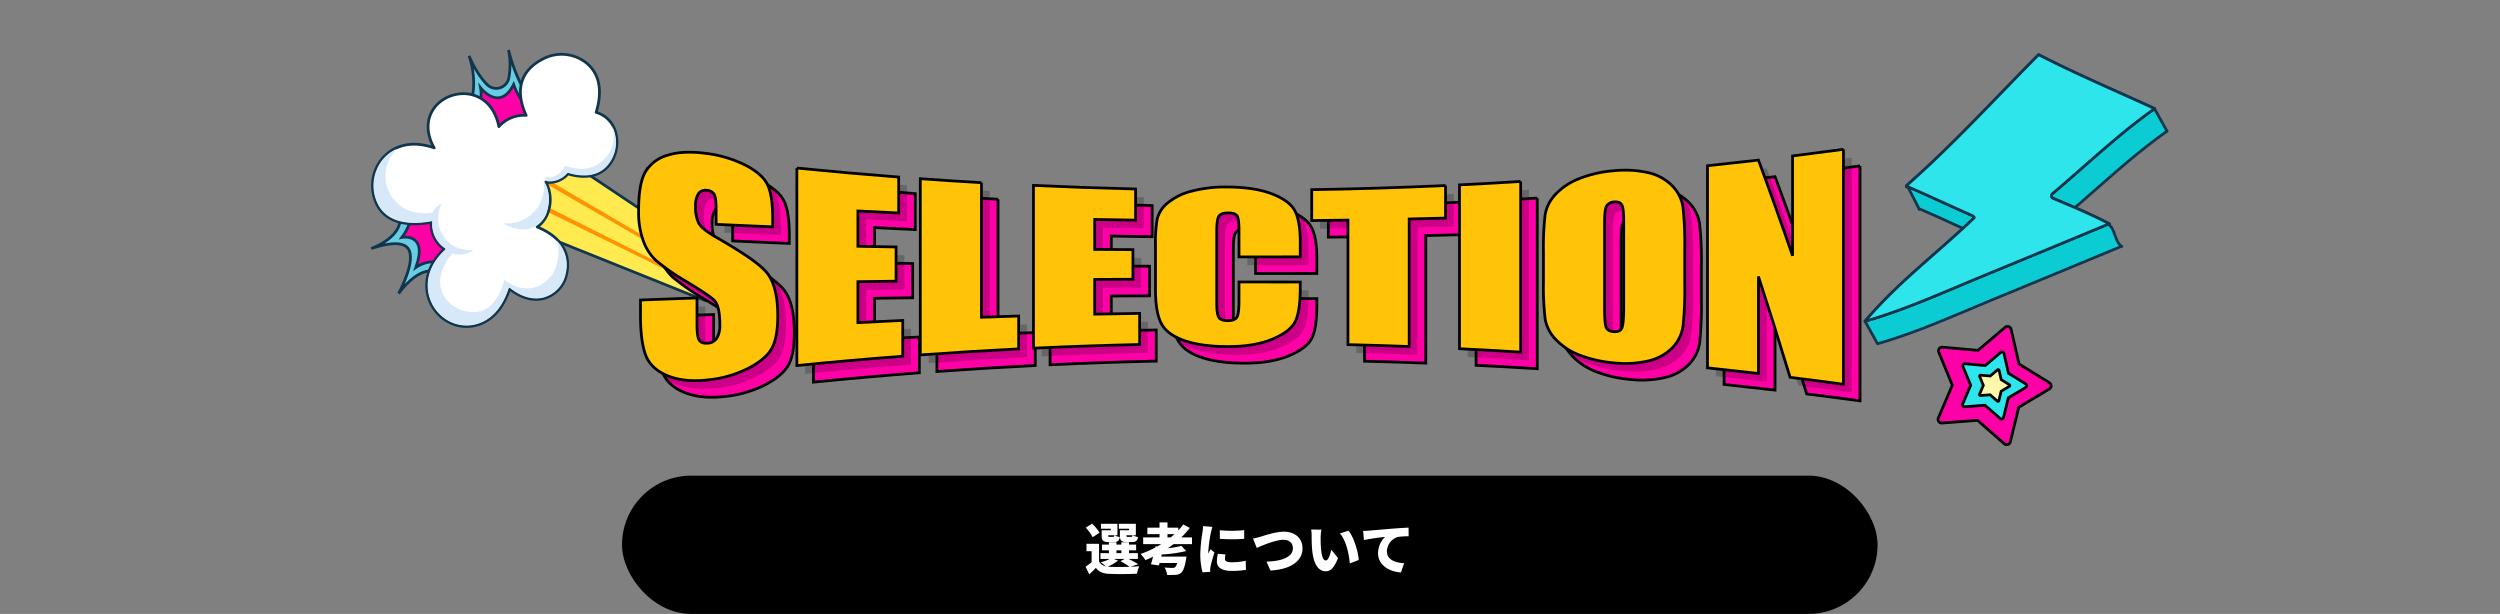 <svg xmlns="http://www.w3.org/2000/svg" xmlns:xlink="http://www.w3.org/1999/xlink" width="904" height="221.993" viewBox="0 0 904 221.993"><rect x="0" y="0" width="904" height="221.993" fill="#808080" stroke="none"/><defs><clipPath id="clip-path"><rect id="&#x9577;&#x65B9;&#x5F62;_21" data-name="&#x9577;&#x65B9;&#x5F62; 21" width="120.368" height="111.241" fill="none"></rect></clipPath></defs><g id="&#x30B0;&#x30EB;&#x30FC;&#x30D7;_3081" data-name="&#x30B0;&#x30EB;&#x30FC;&#x30D7; 3081" transform="translate(-14239 -6247)"><rect id="&#x9577;&#x65B9;&#x5F62;_1745" data-name="&#x9577;&#x65B9;&#x5F62; 1745" width="904" height="221" transform="translate(14239 6247)" fill="none"></rect><g id="&#x30B0;&#x30EB;&#x30FC;&#x30D7;_3080" data-name="&#x30B0;&#x30EB;&#x30FC;&#x30D7; 3080" transform="translate(722.348 -29.007)"><g id="&#x30B0;&#x30EB;&#x30FC;&#x30D7;_3079" data-name="&#x30B0;&#x30EB;&#x30FC;&#x30D7; 3079" transform="translate(13633.651 6313.203) rotate(-18)"><path id="&#x30D1;&#x30B9;_125" data-name="&#x30D1;&#x30B9; 125" d="M0,22.939,21.084,0l50.6,64.155L61.086,73.973Z" transform="translate(48.333 36.912)" fill="#ffeb50"></path><g id="&#x30B0;&#x30EB;&#x30FC;&#x30D7;_27" data-name="&#x30B0;&#x30EB;&#x30FC;&#x30D7; 27"><g id="&#x30B0;&#x30EB;&#x30FC;&#x30D7;_26" data-name="&#x30B0;&#x30EB;&#x30FC;&#x30D7; 26" clip-path="url(#clip-path)"><path id="&#x30D1;&#x30B9;_126" data-name="&#x30D1;&#x30B9; 126" d="M0,22.939,61.086,73.974l10.595-9.82L21.084,0Z" transform="translate(48.333 36.912)" fill="none" stroke="#10354c" stroke-linecap="round" stroke-linejoin="round" stroke-width="1"></path></g></g><path id="&#x30D1;&#x30B9;_127" data-name="&#x30D1;&#x30B9; 127" d="M58.033,56.168,1.154,0,0,1.256,57.31,56.838Z" transform="translate(54.83 51.526)" fill="#ff9200"></path><path id="&#x30D1;&#x30B9;_128" data-name="&#x30D1;&#x30B9; 128" d="M53.969,61,0,1.144,1.191,0l53.5,60.334Z" transform="translate(61.2 44.555)" fill="#ff9200"></path><g id="&#x30B0;&#x30EB;&#x30FC;&#x30D7;_29" data-name="&#x30B0;&#x30EB;&#x30FC;&#x30D7; 29"><g id="&#x30B0;&#x30EB;&#x30FC;&#x30D7;_28" data-name="&#x30B0;&#x30EB;&#x30FC;&#x30D7; 28" clip-path="url(#clip-path)"><path id="&#x30D1;&#x30B9;_129" data-name="&#x30D1;&#x30B9; 129" d="M0,19.71S7.31,12.761,7.081,0c0,0,.4,7,3.058,12.086a4.629,4.629,0,0,0,8.088.153A26.476,26.476,0,0,0,21.33,2.4s-1.5,15.284,3.824,22.073l-11.738,9.1Z" transform="translate(48.204 0)" fill="#ff00a7"></path><path id="&#x30D1;&#x30B9;_130" data-name="&#x30D1;&#x30B9; 130" d="M25.155,24.4l-1.989,1.54c-3.975-3.143-3.944-11.113-3.944-11.113C11.354,22.749,7.6,12.611,7.47,12.244a12.854,12.854,0,0,1-5.8,9.109L0,19.632S7.278,12.709,7.086,0c.055.789.56,7.244,3.049,12.007a4.633,4.633,0,0,0,8.093.151,26.548,26.548,0,0,0,3.1-9.783c-.083.9-1.324,15.443,3.827,22.022" transform="translate(48.205 0.08)" fill="#68cde2"></path><path id="&#x30D1;&#x30B9;_131" data-name="&#x30D1;&#x30B9; 131" d="M25.155,24.4l-1.989,1.54c-3.975-3.143-3.944-11.113-3.944-11.113C11.354,22.749,7.6,12.611,7.47,12.244a12.854,12.854,0,0,1-5.8,9.109L0,19.632S7.278,12.709,7.086,0c.055.789.56,7.244,3.049,12.007a4.633,4.633,0,0,0,8.093.151,26.548,26.548,0,0,0,3.1-9.783C21.244,3.276,20,17.818,25.155,24.4Z" transform="translate(48.205 0.08)" fill="none" stroke="#10354c" stroke-miterlimit="10" stroke-width="1"></path><path id="&#x30D1;&#x30B9;_132" data-name="&#x30D1;&#x30B9; 132" d="M13.545,0C15.752,11.382,0,11.545,0,11.545c9.491-.013,12.74,2.174,12.971,5.01.425,5.194-8.483,13.566-8.483,13.566,12.642-9,17.372-1.89,17.372-1.89L35.1,16.634,32.291,1.282Z" transform="translate(0 43.854)" fill="#ff00a7"></path><path id="&#x30D1;&#x30B9;_133" data-name="&#x30D1;&#x30B9; 133" d="M23.992,26.268l-.023.011-2.643,1.448c-1.4-1.444-6.44-5.087-16.934,2.382.373-.361,8.883-8.475,8.472-13.554C12.635,13.729,9.4,11.544,0,11.542,1.386,11.5,15.535,10.83,13.435,0L16.6.215c.983,1.944,1.894,6.194-4.818,10.953,0,0,9.694,1.176,1.495,11.874,0,0,6.893-2.3,10.71,3.223Z" transform="translate(0.112 43.854)" fill="#68cde2"></path><path id="&#x30D1;&#x30B9;_134" data-name="&#x30D1;&#x30B9; 134" d="M23.992,26.268l-.023.011-2.643,1.448c-1.4-1.444-6.44-5.087-16.934,2.382.373-.361,8.883-8.475,8.472-13.554C12.635,13.729,9.4,11.544,0,11.542,1.386,11.5,15.535,10.83,13.435,0L16.6.215c.983,1.944,1.894,6.194-4.818,10.953,0,0,9.694,1.176,1.495,11.874,0,0,6.893-2.3,10.71,3.223Z" transform="translate(0.112 43.854)" fill="none" stroke="#10354c" stroke-miterlimit="10" stroke-width="1"></path><path id="&#x30D1;&#x30B9;_135" data-name="&#x30D1;&#x30B9; 135" d="M85.079,43.6c-6.337,4.816-13.393.616-15.773-1.1a9.033,9.033,0,0,1-6.234,1.164,7.986,7.986,0,0,1-1.929-.614c-.145-.067-.286-.139-.428-.212a13.121,13.121,0,0,1-1.947,9.761,11.087,11.087,0,0,1-4.017,3.89,10.836,10.836,0,0,1-1.981.829c9,7.693,7.515,14.873,4.961,19.318a11.556,11.556,0,0,1-11.125,5.984c-5-.542-8.382-4.252-10.263-7.069-5,6.744-10.222,8.807-14.739,8.79C12.019,84.317,5.42,74.8,8.072,65.6c1.7-5.88,6.314-9.206,10.3-11.044a10.842,10.842,0,0,1-1.534-10.673C11.429,43.162,1.417,40.623.146,31.54-1.08,22.7,5.559,14.495,14.479,14.321c3.4-.067,7.365,1.016,11.695,4.294a17.381,17.381,0,0,1-.367-4.387c.811-15.171,22.8-15.65,24.975-.612a18.424,18.424,0,0,1,.019,4.919,12.185,12.185,0,0,1,10.649-.823C60.745,11.94,61.419,2.15,73.507.195A14.408,14.408,0,0,1,88.144,6.616c2.457,4,3.278,9.892-2.284,17.873a11.42,11.42,0,0,1,2.448,2.351,10.348,10.348,0,0,1,1.974,7.288,13.326,13.326,0,0,1-5.2,9.476" transform="translate(6.833 9.224)" fill="#fff"></path><path id="&#x30D1;&#x30B9;_136" data-name="&#x30D1;&#x30B9; 136" d="M85.079,43.6c-6.337,4.816-13.393.616-15.773-1.1a9.033,9.033,0,0,1-6.234,1.164,7.986,7.986,0,0,1-1.929-.614c-.145-.067-.286-.139-.428-.212a13.121,13.121,0,0,1-1.947,9.761,11.087,11.087,0,0,1-4.017,3.89,10.836,10.836,0,0,1-1.981.829c9,7.693,7.515,14.873,4.961,19.318a11.556,11.556,0,0,1-11.125,5.984c-5-.542-8.382-4.252-10.263-7.069-5,6.744-10.222,8.807-14.739,8.79C12.019,84.317,5.42,74.8,8.072,65.6c1.7-5.88,6.314-9.206,10.3-11.044a10.842,10.842,0,0,1-1.534-10.673C11.429,43.162,1.417,40.623.146,31.54-1.08,22.7,5.559,14.495,14.479,14.321c3.4-.067,7.365,1.016,11.695,4.294a17.381,17.381,0,0,1-.367-4.387c.811-15.171,22.8-15.65,24.975-.612a18.424,18.424,0,0,1,.019,4.919,12.185,12.185,0,0,1,10.649-.823C60.745,11.94,61.419,2.15,73.507.195A14.408,14.408,0,0,1,88.144,6.616c2.457,4,3.278,9.892-2.284,17.873a11.42,11.42,0,0,1,2.448,2.351,10.348,10.348,0,0,1,1.974,7.288A13.326,13.326,0,0,1,85.079,43.6Z" transform="translate(6.833 9.224)" fill="none" stroke="#10354c" stroke-linecap="round" stroke-linejoin="round" stroke-width="1"></path><path id="&#x30D1;&#x30B9;_137" data-name="&#x30D1;&#x30B9; 137" d="M52.475,60.46c.086-.072,5.391-4.761,5.059-11.184a12.538,12.538,0,0,1-.469,12.414h0A11.2,11.2,0,0,1,46.287,67.5c-4.8-.521-8.092-4.047-10.006-6.913l-.28-.42-.3.406c-4.257,5.738-9.1,8.647-14.4,8.647h-.052a13.542,13.542,0,0,1-10.857-5.5,14.665,14.665,0,0,1-2.334-12.8c1.7-5.874,6.433-9.126,10.1-10.82l.408-.188-.278-.354a10.507,10.507,0,0,1-1.484-10.318l.175-.426-.457-.06C10.932,28.009,1.365,25.459.141,16.714A14.983,14.983,0,0,1,3.588,4.936,14.093,14.093,0,0,1,12.686,0,25.637,25.637,0,0,0,9.764,2.234,13.256,13.256,0,0,0,5.341,13.383,13.134,13.134,0,0,0,11.527,23.53a17.151,17.151,0,0,0,6.4,2.357l.208.033.129-.168a6.541,6.541,0,0,1,4.023-1.981c-.225.238-.492.531-.782.869a11.54,11.54,0,0,0-2.492,10.03A11.037,11.037,0,0,0,25.174,42.4a12.807,12.807,0,0,0,2.757.907A7.525,7.525,0,0,1,20.6,42.266l-.18-.126-.193.1c-.1.055-10,5.53-7.376,14.385A11.646,11.646,0,0,0,16.7,62.3c1.911,1.573,4.944,3.325,8.546,2.748,3.528-.566,6.883-3.249,9.974-7.978.877,1.3,3.591,4.8,7.846,5.736,3.038.671,6.206-.118,9.412-2.348" transform="translate(7.189 24.001)" fill="#d7e9f8"></path><path id="&#x30D1;&#x30B9;_138" data-name="&#x30D1;&#x30B9; 138" d="M15.817,12.049a9.3,9.3,0,0,1-7.355,2.9C4.725,14.6,1.586,11.764,0,10.042c.107.049.214.1.321.143a13.318,13.318,0,0,0,6.552,1.063A13.464,13.464,0,0,0,12.21,9.579,13.136,13.136,0,0,0,18.862,0c1.985,5.8-2.991,11.983-3.045,12.049" transform="translate(48.093 51.334)" fill="#d7e9f8"></path><path id="&#x30D1;&#x30B9;_139" data-name="&#x30D1;&#x30B9; 139" d="M8.535,8.533a17.44,17.44,0,0,0,4.22,2.546,11.614,11.614,0,0,0,4.538.928,11.824,11.824,0,0,0,6.124-1.733,11.465,11.465,0,0,0,5.6-8.914A10.143,10.143,0,0,0,29.048,0a11.33,11.33,0,0,1,.182,3.275A12.932,12.932,0,0,1,24.166,12.5h0c-6.065,4.61-12.756.765-15.35-1.1l-.19-.136-.2.119A8.666,8.666,0,0,1,2.437,12.5,7.75,7.75,0,0,1,.722,11.97L0,10.148A6.842,6.842,0,0,0,8.535,8.533" transform="translate(67.531 40.049)" fill="#d7e9f8"></path></g></g></g><g id="&#x30B0;&#x30EB;&#x30FC;&#x30D7;_3075" data-name="&#x30B0;&#x30EB;&#x30FC;&#x30D7; 3075" transform="translate(13285.577 6171)"><rect id="&#x9577;&#x65B9;&#x5F62;_1503" data-name="&#x9577;&#x65B9;&#x5F62; 1503" width="454" height="50" rx="25" transform="translate(456 277)"></rect><path id="&#x30D1;&#x30B9;_4560" data-name="&#x30D1;&#x30B9; 4560" d="M-44.1-11.86c-.44,0-.52-.06-.52-.52v-.06h2.22c-.08.48-.18.58-.52.58Zm.44-2.38h-3.32v1.88c0,1.84.54,2.38,2.5,2.38h1.86c1.34,0,1.96-.4,2.2-1.8a6.518,6.518,0,0,1-1.88-.66h1.1v-4.14h-6.14v1.78h3.68Zm-7.02,2.38c-.44,0-.52-.06-.52-.52v-.06h2.22c-.08.48-.18.58-.52.58Zm.4-2.38h-3.28v1.88c0,1.84.54,2.38,2.5,2.38h1.86c1.34,0,1.96-.4,2.2-1.8a6.518,6.518,0,0,1-1.88-.66h1.02v-4.14h-5.96v1.78h3.54Zm-4.06.88a15.591,15.591,0,0,0-2.68-3.28l-2.3,1.44a15.545,15.545,0,0,1,2.5,3.46Zm5.08,9.48h3.98l-1.48.82a21.97,21.97,0,0,1,3.28,2.02c-2.6.08-5.42.08-7.16,0-.26-.02-.52-.04-.76-.06a13.635,13.635,0,0,0,3.76-2.22ZM-48.22-7h1.78v1.02h-1.78Zm7.86,5a35.523,35.523,0,0,0-3.5-1.88h3.38v-2.1h-3.2V-7h2.58V-9.06h-2.58v-.86h-2.76v.86h-1.78v-.86h-2.72v.86h-2.5V-7h2.5v1.02H-54v2.1h3.32a14.414,14.414,0,0,1-3.22,1.2,18.174,18.174,0,0,1,1.82,1.46A3.44,3.44,0,0,1-54.5-2.94V-9.36h-4.56v2.68h1.86V-2.7c-.72.6-1.5,1.16-2.18,1.62l1.34,2.78C-57.1.82-56.36.1-55.66-.66c1.18,1.54,2.7,2.08,5.02,2.18,2.64.12,7.12.08,9.82-.06a13.343,13.343,0,0,1,.86-2.7c-.9.08-1.98.14-3.12.18Zm10.6-10.84h2.52c-.44.4-.9.8-1.38,1.18h-1.14Zm8.86,3.6v-2.42h-3.88A31.068,31.068,0,0,0-21.7-15.1l-2.36-1.26a22.39,22.39,0,0,1-1.8,2.16v-.98h-3.9V-17.1h-2.88v1.92h-4.4v2.34h4.4v1.18h-5.92v2.42h6.54c-.48.3-.96.6-1.46.88l-.64-.08-.1.46a36.121,36.121,0,0,1-5.26,2.3,18.228,18.228,0,0,1,1.76,2.22c.92-.36,1.84-.78,2.74-1.22-.26,1.02-.52,1.98-.78,2.74l2.9.4c.08-.26.16-.56.24-.86h6.34a2.948,2.948,0,0,1-.78,1.56,1.514,1.514,0,0,1-.88.2c-.54,0-1.8-.04-2.88-.14a5.935,5.935,0,0,1,.9,2.68,27.611,27.611,0,0,0,3-.04,3.028,3.028,0,0,0,2.16-.8c.7-.64,1.22-2.02,1.68-4.62a9.592,9.592,0,0,0,.16-1.16h-9.1l.18-.78A47.566,47.566,0,0,0-23-6.74l-1.74-1.88a34,34,0,0,1-4.92.88c.72-.48,1.4-.98,2.08-1.5Zm10.06-5.02.02,3.1a56.2,56.2,0,0,0,8.8,0v-3.12A46.292,46.292,0,0,1-10.84-14.26ZM-8.78-5.5l-2.76-.24A11.87,11.87,0,0,0-11.9-3C-11.9-.86-10.16.44-6.66.44A28.936,28.936,0,0,0-1.4.06l-.06-3.28a22.992,22.992,0,0,1-5.04.54c-1.64,0-2.48-.34-2.48-1.22A6.983,6.983,0,0,1-8.78-5.5Zm-4.72-9.98-3.38-.28a22.446,22.446,0,0,1-.24,2.26,57.727,57.727,0,0,0-.78,7.88A25.514,25.514,0,0,0-17.1.96l2.8-.18c-.02-.32-.02-.68-.02-.9a6.929,6.929,0,0,1,.12-.96,53.033,53.033,0,0,1,1.44-5.14l-1.46-1.16c-.26.58-.5.98-.78,1.54a3.7,3.7,0,0,1-.02-.46,52.567,52.567,0,0,1,.96-7.14C-13.98-13.8-13.68-15.02-13.5-15.48ZM1.16-11.26l1.36,3.4c2.38-1.06,6.9-2.94,9.66-2.94,2.24,0,3.4,1.3,3.4,3.06,0,3.16-4.02,4.7-9.54,4.82L7.46.3C15-.06,19.06-3.3,19.06-7.68c0-3.9-2.96-6.06-6.74-6.06-2.94,0-7.1,1.42-8.54,1.86C3.06-11.68,1.9-11.38,1.16-11.26ZM25.9-14.48l-3.72-.04a11.942,11.942,0,0,1,.18,2.16c0,1.26.02,3.56.22,5.46C23.14-1.44,25.1.58,27.48.58,29.22.58,30.5-.66,31.9-4.2l-2.44-3c-.3,1.36-1,3.86-1.92,3.86-1.16,0-1.56-1.84-1.8-4.46-.12-1.34-.12-2.64-.12-3.96A18.723,18.723,0,0,1,25.9-14.48Zm9.78.38-3.1,1c2.34,2.56,3.32,7.82,3.6,10.84L39.4-3.5C39.22-6.38,37.64-11.8,35.68-14.1Zm5.3.08.3,3.3a76.831,76.831,0,0,1,7.64-1.12A8.163,8.163,0,0,0,46.38-6c0,4.26,3.82,6.68,8.28,7.02L55.8-2.34c-3.46-.2-6.22-1.36-6.22-4.3a5.552,5.552,0,0,1,4.02-5.2,25.224,25.224,0,0,1,3.84-.24l-.02-3.12c-1.46.06-3.82.2-5.82.36-3.66.32-6.68.56-8.56.72C42.66-14.08,41.78-14.04,40.98-14.02Z" transform="translate(683 311)" fill="#fff"></path></g><g id="&#x30B0;&#x30EB;&#x30FC;&#x30D7;_3078" data-name="&#x30B0;&#x30EB;&#x30FC;&#x30D7; 3078" transform="translate(13616.698 6009.035)"><path id="&#x30D1;&#x30B9;_101" data-name="&#x30D1;&#x30B9; 101" d="M13.836.216l10.8,7.048,12.6-2.748a1.316,1.316,0,0,1,1.551,1.629L35.412,18.589l6.506,11.13a1.316,1.316,0,0,1-1.07,1.978l-12.876.644L19.4,41.968a1.316,1.316,0,0,1-2.212-.407L12.593,29.515.787,24.334a1.316,1.316,0,0,1-.3-2.229l10.038-8.089L11.808,1.187A1.316,1.316,0,0,1,13.836.216" transform="matrix(-0.438, 0.899, -0.899, -0.438, 647.245, 395.271)" fill="#ff00a7" stroke="#000" stroke-width="1"></path><path id="&#x30D1;&#x30B9;_103" data-name="&#x30D1;&#x30B9; 103" d="M7.847.122l6.122,4,7.144-1.559a.746.746,0,0,1,.88.924l-1.909,7.058,3.69,6.312a.746.746,0,0,1-.607,1.122l-7.3.365L11,23.8a.746.746,0,0,1-1.255-.231l-2.6-6.832L.446,13.8a.746.746,0,0,1-.168-1.264L5.971,7.949,6.7.673A.746.746,0,0,1,7.847.122" transform="matrix(-0.438, 0.899, -0.899, -0.438, 635.984, 400.065)" fill="#2fe5ec" stroke="#000" stroke-width="1"></path><path id="&#x30D1;&#x30B9;_105" data-name="&#x30D1;&#x30B9; 105" d="M3.712.058l2.9,1.891,3.379-.738a.353.353,0,0,1,.416.437L9.5,4.987l1.746,2.986a.353.353,0,0,1-.287.531L7.5,8.677,5.2,11.26a.353.353,0,0,1-.593-.109L3.379,7.918.211,6.529a.353.353,0,0,1-.08-.6L2.825,3.76,3.168.318A.353.353,0,0,1,3.712.058" transform="matrix(-0.438, 0.899, -0.899, -0.438, 628.209, 403.374)" fill="#fff8aa" stroke="#000" stroke-width="1"></path></g><g id="&#x30B0;&#x30EB;&#x30FC;&#x30D7;_3077" data-name="&#x30B0;&#x30EB;&#x30FC;&#x30D7; 3077" transform="translate(14271.954 6422.217) rotate(-164)"><g id="&#x30B0;&#x30EB;&#x30FC;&#x30D7;_441" data-name="&#x30B0;&#x30EB;&#x30FC;&#x30D7; 441" transform="translate(0)"><path id="&#x30D1;&#x30B9;_95" data-name="&#x30D1;&#x30B9; 95" d="M51.868,46.78a.241.241,0,0,0,.333.322.653.653,0,0,0,.5.321c8.466,1.1,16.873,2.549,25.337,3.618a.312.312,0,0,0,.345-.207c.08.115.149.253.241.368l5.994,6.419L6.672,109.363l-6.58-6.58a.261.261,0,0,0-.092,0C9.981,90.356,18.239,76.171,27.106,62.94a.728.728,0,0,0-.092-.976.467.467,0,0,0-.414-.471c-4.654-.575-10.7,3.7-15.3,3.008-2.835-.424-4.237-5.709-7.062-6.3a.573.573,0,0,1,.115-.115.8.8,0,0,0,.368-.161Q23.93,42.6,43.2,27.335C55.038,17.94,66.638,8.029,79.467,0l6.58,6.58Z" transform="translate(0 0)" fill="#0cccd3"></path><path id="&#x30D1;&#x30B9;_96" data-name="&#x30D1;&#x30B9; 96" d="M51.868,46.78a.241.241,0,0,0,.333.322.653.653,0,0,0,.5.321c8.466,1.1,16.873,2.549,25.337,3.618a.312.312,0,0,0,.345-.207c.08.115.149.253.241.368l5.994,6.419L6.672,109.363l-6.58-6.58a.261.261,0,0,0-.092,0C9.981,90.356,18.239,76.171,27.106,62.94a.728.728,0,0,0-.092-.976.467.467,0,0,0-.414-.471c-4.654-.575-10.7,3.7-15.3,3.008-2.835-.424-4.237-5.709-7.062-6.3a.573.573,0,0,1,.115-.115.8.8,0,0,0,.368-.161Q23.93,42.6,43.2,27.335C55.038,17.94,66.638,8.029,79.467,0l6.58,6.58Z" transform="translate(0 0)" fill="none" stroke="#10354c" stroke-linecap="round" stroke-linejoin="round" stroke-width="1"></path><path id="&#x30D1;&#x30B9;_97" data-name="&#x30D1;&#x30B9; 97" d="M.092,102.783a.24.24,0,0,0-.092,0C9.981,90.356,18.239,76.171,27.106,62.94a.73.73,0,0,0-.092-.977.467.467,0,0,0-.414-.47c-7.523-.931-14.954-1.734-22.362-3.3a.573.573,0,0,1,.115-.115.8.8,0,0,0,.368-.161Q23.93,42.6,43.2,27.335C55.038,17.94,66.638,8.029,79.467,0c-7.511,16.722-18.411,30.987-27.6,46.78a.241.241,0,0,0,.333.321.654.654,0,0,0,.5.322c8.466,1.1,16.873,2.549,25.337,3.618a.312.312,0,0,0,.345-.207c.08.115.149.252.241.368C66.558,69.957,56.451,90.4,45.712,109.95c-15.08-2.986-30.436-4.859-45.62-7.167" transform="translate(6.58 6.58)" fill="#fff8aa"></path><path id="&#x30D1;&#x30B9;_98" data-name="&#x30D1;&#x30B9; 98" d="M.092,102.783a.24.24,0,0,0-.092,0C9.981,90.356,18.239,76.171,27.106,62.94a.73.73,0,0,0-.092-.977.467.467,0,0,0-.414-.47c-7.523-.931-14.954-1.734-22.362-3.3a.573.573,0,0,1,.115-.115.8.8,0,0,0,.368-.161Q23.93,42.6,43.2,27.335C55.038,17.94,66.638,8.029,79.467,0c-7.511,16.722-18.411,30.987-27.6,46.78a.241.241,0,0,0,.333.321.654.654,0,0,0,.5.322c8.466,1.1,16.873,2.549,25.337,3.618a.312.312,0,0,0,.345-.207c.08.115.149.252.241.368C66.558,69.957,56.451,90.4,45.712,109.95,30.632,106.964,15.276,105.091.092,102.783Z" transform="translate(6.58 6.58)" fill="none" stroke="#10354c" stroke-linecap="round" stroke-linejoin="round" stroke-width="1"></path><path id="&#x30D1;&#x30B9;_99" data-name="&#x30D1;&#x30B9; 99" d="M.092,102.783a.24.24,0,0,0-.092,0C9.981,90.356,18.239,76.171,27.106,62.94a.73.73,0,0,0-.092-.977.467.467,0,0,0-.414-.47c-7.523-.931-14.954-1.734-22.362-3.3a.573.573,0,0,1,.115-.115.8.8,0,0,0,.368-.161Q23.93,42.6,43.2,27.335C55.038,17.94,66.638,8.029,79.467,0c-7.511,16.722-18.411,30.987-27.6,46.78a.241.241,0,0,0,.333.321.654.654,0,0,0,.5.322c8.466,1.1,16.873,2.549,25.337,3.618a.312.312,0,0,0,.345-.207c.08.115.149.252.241.368C66.558,69.957,56.451,90.4,45.712,109.95c-15.08-2.986-30.436-4.859-45.62-7.167" transform="translate(6.58 6.58)" fill="#2fe5ec"></path><path id="&#x30D1;&#x30B9;_100" data-name="&#x30D1;&#x30B9; 100" d="M.092,102.783a.24.24,0,0,0-.092,0C9.981,90.356,18.239,76.171,27.106,62.94a.73.73,0,0,0-.092-.977.467.467,0,0,0-.414-.47c-7.523-.931-14.954-1.734-22.362-3.3a.573.573,0,0,1,.115-.115.8.8,0,0,0,.368-.161Q23.93,42.6,43.2,27.335C55.038,17.94,66.638,8.029,79.467,0c-7.511,16.722-18.411,30.987-27.6,46.78a.241.241,0,0,0,.333.321.654.654,0,0,0,.5.322c8.466,1.1,16.873,2.549,25.337,3.618a.312.312,0,0,0,.345-.207c.08.115.149.252.241.368C66.558,69.957,56.451,90.4,45.712,109.95,30.632,106.964,15.276,105.091.092,102.783Z" transform="translate(6.58 6.58)" fill="none" stroke="#10354c" stroke-linecap="round" stroke-linejoin="round" stroke-width="1"></path></g></g><g id="&#x30B0;&#x30EB;&#x30FC;&#x30D7;_3076" data-name="&#x30B0;&#x30EB;&#x30FC;&#x30D7; 3076" transform="translate(1482.865 -137.663)"><g id="&#x30B0;&#x30EB;&#x30FC;&#x30D7;_2497" data-name="&#x30B0;&#x30EB;&#x30FC;&#x30D7; 2497"><path id="&#x30D1;&#x30B9;_3462" data-name="&#x30D1;&#x30B9; 3462" d="M48.478,27.529q-10.239-.429-20.464-.907V20.855q0-4.035-.785-5.2a3.275,3.275,0,0,0-2.615-1.33,3.092,3.092,0,0,0-3.008,1.264,7.971,7.971,0,0,0-1.019,4.541,12.746,12.746,0,0,0,1.147,6.059c.727,1.376,2.8,3.089,6.22,5.057,9.805,5.658,15.987,9.8,18.534,13.032s3.824,8.363,3.824,15.5c0,5.186-.708,9.053-2.122,11.649S44.045,76.354,40,78.509a40.709,40.709,0,0,1-14.128,4.274c-5.894.739-10.92.361-15.083-1.283S3.9,77.363,2.611,74.06.679,65.9.679,59.545v-5.55q10.207-.394,20.43-.75v9.671q0,4.469.863,5.671c.574.8,1.594,1.136,3.06,1.011A4.064,4.064,0,0,0,28.3,67.738a8.827,8.827,0,0,0,1.072-4.773c0-4.56-.681-7.511-2.041-8.877-1.395-1.364-4.831-3.6-10.3-6.916a80.5,80.5,0,0,1-10.87-7.588A18.2,18.2,0,0,1,1.75,32.766,30.5,30.5,0,0,1,0,21.591c0-6.511.827-11.2,2.481-14A13.611,13.611,0,0,1,10.5,1.631C14.191.461,18.652.26,23.881.921A43.676,43.676,0,0,1,38.5,5.169c4.031,2.087,6.7,4.374,8.01,6.928s1.965,6.722,1.965,12.539Z" transform="translate(12270.712 6474.165)" fill="#ff00a7" stroke="#000" stroke-width="1"></path><path id="&#x30D1;&#x30B9;_3463" data-name="&#x30D1;&#x30B9; 3463" d="M29.829,3.531Q48.221,5.376,66.641,6.794V19.781q-7.373-.342-14.742-.723V31.819q6.9.129,13.8.249v12.37q-6.9.086-13.8.182v14.8Q60,59,68.11,58.628v12.94q-19.157,1.459-38.281,3.375V3.531" transform="translate(12298.109 6476.906)" fill="#ff00a7" stroke="#000" stroke-width="1"></path><path id="&#x30D1;&#x30B9;_3464" data-name="&#x30D1;&#x30B9; 3464" d="M75.2,6.98V55.636q6.725-.233,13.452-.435V67.082q-17.79.889-35.561,2.172V5.537q11.05.8,22.109,1.443" transform="translate(12319.478 6478.748)" fill="#ff00a7" stroke="#000" stroke-width="1"></path><path id="&#x30D1;&#x30B9;_3465" data-name="&#x30D1;&#x30B9; 3465" d="M74.424,6.8q18.449.86,36.912,1.3V19.36q-7.39-.1-14.778-.249V29.937q6.915.049,13.83.086V40.736q-6.915.026-13.83.063V53.354q8.124-.161,16.251-.272V64.328q-19.2.437-38.385,1.331Z" transform="translate(12339.069 6479.912)" fill="#ff00a7" stroke="#000" stroke-width="1"></path><path id="&#x30D1;&#x30B9;_3466" data-name="&#x30D1;&#x30B9; 3466" d="M149.764,32.363q-11.073.02-22.147.019V22.761q0-4.2-.712-5.239t-3.129-1.044q-2.737-.006-3.472,1.257t-.737,5.473V48.943q0,4.037.737,5.266c.491.821,1.594,1.226,3.313,1.222q2.475-.006,3.236-1.237t.764-5.794V41.441q11.073,0,22.147.029v2.17q0,8.639-1.869,12.234t-8.259,6.254c-4.261,1.777-9.514,2.655-15.757,2.674-6.486.019-11.835-.691-16.044-2.174s-6.995-3.568-8.365-6.277S97.42,49.543,97.42,44.058V27.713a47.971,47.971,0,0,1,.631-9.065,10.8,10.8,0,0,1,3.762-5.765,21.761,21.761,0,0,1,8.679-4.276,47.4,47.4,0,0,1,12.758-1.5c6.523.021,11.906.815,16.15,2.431s7.031,3.632,8.365,6.08,2,6.268,2,11.461Z" transform="translate(12360.19 6480.189)" fill="#ff00a7" stroke="#000" stroke-width="1"></path><path id="&#x30D1;&#x30B9;_3467" data-name="&#x30D1;&#x30B9; 3467" d="M175.25,6.83V18.588q-6.57.181-13.142.33V65.033q-11.068-.417-22.141-.683V19.329q-6.547.095-13.1.155V8.325q24.2-.383,48.38-1.495" transform="translate(12387.24 6479.936)" fill="#ff00a7" stroke="#000" stroke-width="1"></path><path id="&#x30D1;&#x30B9;_3468" data-name="&#x30D1;&#x30B9; 3468" d="M176.838,6.06V67.77q-11.056-.7-22.12-1.239V7.3q11.065-.544,22.12-1.239" transform="translate(12412.818 6479.229)" fill="#ff00a7" stroke="#000" stroke-width="1"></path><path id="&#x30D1;&#x30B9;_3469" data-name="&#x30D1;&#x30B9; 3469" d="M221.637,44.974a130.091,130.091,0,0,1-.6,15.2,14.105,14.105,0,0,1-3.774,7.856,17.437,17.437,0,0,1-8.57,4.819,36.93,36.93,0,0,1-12.585.762,44.513,44.513,0,0,1-12.253-2.724,23.329,23.329,0,0,1-8.739-5.633,14.108,14.108,0,0,1-3.939-7.411,99.171,99.171,0,0,1-.629-13.6V33.5a101.5,101.5,0,0,1,.6-13.424,14.071,14.071,0,0,1,3.779-7.423,23.334,23.334,0,0,1,8.581-5.673,43.415,43.415,0,0,1,12.595-2.849,38.083,38.083,0,0,1,12.246.685,17.456,17.456,0,0,1,8.725,4.735,13.97,13.97,0,0,1,3.931,7.82,125.641,125.641,0,0,1,.629,15.394Zm-22.07-22.456q0-4.7-.656-5.966t-2.7-1.145a3.562,3.562,0,0,0-2.651,1.2q-.918,1.1-.917,6.195V53.669q0,5.755.6,7.137t2.809,1.514c1.5.088,2.465-.376,2.884-1.4s.629-3.524.629-7.484Z" transform="translate(12427.355 6477.276)" fill="#ff00a7" stroke="#000" stroke-width="1"></path><path id="&#x30D1;&#x30B9;_3470" data-name="&#x30D1;&#x30B9; 3470" d="M250.622,0V84.96q-9.635-1.315-19.281-2.515-5.724-18.878-11.453-36.461v35.08q-9.206-1.076-18.423-2.047,0-36.536,0-73.071,9.215-.973,18.423-2.049,6.176,16.651,12.344,34.6V2.4q9.2-1.148,18.391-2.4" transform="translate(12455.753 6473.663)" fill="#ff00a7" stroke="#000" stroke-width="1"></path></g><g id="&#x30B0;&#x30EB;&#x30FC;&#x30D7;_2498" data-name="&#x30B0;&#x30EB;&#x30FC;&#x30D7; 2498" transform="translate(-3 -3)" opacity="0.2"><path id="&#x30D1;&#x30B9;_3462-2" data-name="&#x30D1;&#x30B9; 3462" d="M48.478,27.529q-10.239-.429-20.464-.907V20.855q0-4.035-.785-5.2a3.275,3.275,0,0,0-2.615-1.33,3.092,3.092,0,0,0-3.008,1.264,7.971,7.971,0,0,0-1.019,4.541,12.746,12.746,0,0,0,1.147,6.059c.727,1.376,2.8,3.089,6.22,5.057,9.805,5.658,15.987,9.8,18.534,13.032s3.824,8.363,3.824,15.5c0,5.186-.708,9.053-2.122,11.649S44.045,76.354,40,78.509a40.709,40.709,0,0,1-14.128,4.274c-5.894.739-10.92.361-15.083-1.283S3.9,77.363,2.611,74.06.679,65.9.679,59.545v-5.55q10.207-.394,20.43-.75v9.671q0,4.469.863,5.671c.574.8,1.594,1.136,3.06,1.011A4.064,4.064,0,0,0,28.3,67.738a8.827,8.827,0,0,0,1.072-4.773c0-4.56-.681-7.511-2.041-8.877-1.395-1.364-4.831-3.6-10.3-6.916a80.5,80.5,0,0,1-10.87-7.588A18.2,18.2,0,0,1,1.75,32.766,30.5,30.5,0,0,1,0,21.591c0-6.511.827-11.2,2.481-14A13.611,13.611,0,0,1,10.5,1.631C14.191.461,18.652.26,23.881.921A43.676,43.676,0,0,1,38.5,5.169c4.031,2.087,6.7,4.374,8.01,6.928s1.965,6.722,1.965,12.539Z" transform="translate(12270.712 6474.165)" stroke="rgba(0,0,0,0)" stroke-width="1"></path><path id="&#x30D1;&#x30B9;_3463-2" data-name="&#x30D1;&#x30B9; 3463" d="M29.829,3.531Q48.221,5.376,66.641,6.794V19.781q-7.373-.342-14.742-.723V31.819q6.9.129,13.8.249v12.37q-6.9.086-13.8.182v14.8Q60,59,68.11,58.628v12.94q-19.157,1.459-38.281,3.375V3.531" transform="translate(12298.109 6476.906)" stroke="rgba(0,0,0,0)" stroke-width="1"></path><path id="&#x30D1;&#x30B9;_3464-2" data-name="&#x30D1;&#x30B9; 3464" d="M75.2,6.98V55.636q6.725-.233,13.452-.435V67.082q-17.79.889-35.561,2.172V5.537q11.05.8,22.109,1.443" transform="translate(12319.478 6478.748)" stroke="rgba(0,0,0,0)" stroke-width="1"></path><path id="&#x30D1;&#x30B9;_3465-2" data-name="&#x30D1;&#x30B9; 3465" d="M74.424,6.8q18.449.86,36.912,1.3V19.36q-7.39-.1-14.778-.249V29.937q6.915.049,13.83.086V40.736q-6.915.026-13.83.063V53.354q8.124-.161,16.251-.272V64.328q-19.2.437-38.385,1.331Z" transform="translate(12339.069 6479.912)" stroke="rgba(0,0,0,0)" stroke-width="1"></path><path id="&#x30D1;&#x30B9;_3466-2" data-name="&#x30D1;&#x30B9; 3466" d="M149.764,32.363q-11.073.02-22.147.019V22.761q0-4.2-.712-5.239t-3.129-1.044q-2.737-.006-3.472,1.257t-.737,5.473V48.943q0,4.037.737,5.266c.491.821,1.594,1.226,3.313,1.222q2.475-.006,3.236-1.237t.764-5.794V41.441q11.073,0,22.147.029v2.17q0,8.639-1.869,12.234t-8.259,6.254c-4.261,1.777-9.514,2.655-15.757,2.674-6.486.019-11.835-.691-16.044-2.174s-6.995-3.568-8.365-6.277S97.42,49.543,97.42,44.058V27.713a47.971,47.971,0,0,1,.631-9.065,10.8,10.8,0,0,1,3.762-5.765,21.761,21.761,0,0,1,8.679-4.276,47.4,47.4,0,0,1,12.758-1.5c6.523.021,11.906.815,16.15,2.431s7.031,3.632,8.365,6.08,2,6.268,2,11.461Z" transform="translate(12360.19 6480.189)" stroke="rgba(0,0,0,0)" stroke-width="1"></path><path id="&#x30D1;&#x30B9;_3467-2" data-name="&#x30D1;&#x30B9; 3467" d="M175.25,6.83V18.588q-6.57.181-13.142.33V65.033q-11.068-.417-22.141-.683V19.329q-6.547.095-13.1.155V8.325q24.2-.383,48.38-1.495" transform="translate(12387.24 6479.936)" stroke="rgba(0,0,0,0)" stroke-width="1"></path><path id="&#x30D1;&#x30B9;_3468-2" data-name="&#x30D1;&#x30B9; 3468" d="M176.838,6.06V67.77q-11.056-.7-22.12-1.239V7.3q11.065-.544,22.12-1.239" transform="translate(12412.818 6479.229)" stroke="rgba(0,0,0,0)" stroke-width="1"></path><path id="&#x30D1;&#x30B9;_3469-2" data-name="&#x30D1;&#x30B9; 3469" d="M221.637,44.974a130.091,130.091,0,0,1-.6,15.2,14.105,14.105,0,0,1-3.774,7.856,17.437,17.437,0,0,1-8.57,4.819,36.93,36.93,0,0,1-12.585.762,44.513,44.513,0,0,1-12.253-2.724,23.329,23.329,0,0,1-8.739-5.633,14.108,14.108,0,0,1-3.939-7.411,99.171,99.171,0,0,1-.629-13.6V33.5a101.5,101.5,0,0,1,.6-13.424,14.071,14.071,0,0,1,3.779-7.423,23.334,23.334,0,0,1,8.581-5.673,43.415,43.415,0,0,1,12.595-2.849,38.083,38.083,0,0,1,12.246.685,17.456,17.456,0,0,1,8.725,4.735,13.97,13.97,0,0,1,3.931,7.82,125.641,125.641,0,0,1,.629,15.394Zm-22.07-22.456q0-4.7-.656-5.966t-2.7-1.145a3.562,3.562,0,0,0-2.651,1.2q-.918,1.1-.917,6.195V53.669q0,5.755.6,7.137t2.809,1.514c1.5.088,2.465-.376,2.884-1.4s.629-3.524.629-7.484Z" transform="translate(12427.355 6477.276)" stroke="rgba(0,0,0,0)" stroke-width="1"></path><path id="&#x30D1;&#x30B9;_3470-2" data-name="&#x30D1;&#x30B9; 3470" d="M250.622,0V84.96q-9.635-1.315-19.281-2.515-5.724-18.878-11.453-36.461v35.08q-9.206-1.076-18.423-2.047,0-36.536,0-73.071,9.215-.973,18.423-2.049,6.176,16.651,12.344,34.6V2.4q9.2-1.148,18.391-2.4" transform="translate(12455.753 6473.663)" stroke="rgba(0,0,0,0)" stroke-width="1"></path></g><g id="&#x30B0;&#x30EB;&#x30FC;&#x30D7;_2499" data-name="&#x30B0;&#x30EB;&#x30FC;&#x30D7; 2499" transform="translate(-6 -6)"><path id="&#x30D1;&#x30B9;_3462-3" data-name="&#x30D1;&#x30B9; 3462" d="M48.478,27.529q-10.239-.429-20.464-.907V20.855q0-4.035-.785-5.2a3.275,3.275,0,0,0-2.615-1.33,3.092,3.092,0,0,0-3.008,1.264,7.971,7.971,0,0,0-1.019,4.541,12.746,12.746,0,0,0,1.147,6.059c.727,1.376,2.8,3.089,6.22,5.057,9.805,5.658,15.987,9.8,18.534,13.032s3.824,8.363,3.824,15.5c0,5.186-.708,9.053-2.122,11.649S44.045,76.354,40,78.509a40.709,40.709,0,0,1-14.128,4.274c-5.894.739-10.92.361-15.083-1.283S3.9,77.363,2.611,74.06.679,65.9.679,59.545v-5.55q10.207-.394,20.43-.75v9.671q0,4.469.863,5.671c.574.8,1.594,1.136,3.06,1.011A4.064,4.064,0,0,0,28.3,67.738a8.827,8.827,0,0,0,1.072-4.773c0-4.56-.681-7.511-2.041-8.877-1.395-1.364-4.831-3.6-10.3-6.916a80.5,80.5,0,0,1-10.87-7.588A18.2,18.2,0,0,1,1.75,32.766,30.5,30.5,0,0,1,0,21.591c0-6.511.827-11.2,2.481-14A13.611,13.611,0,0,1,10.5,1.631C14.191.461,18.652.26,23.881.921A43.676,43.676,0,0,1,38.5,5.169c4.031,2.087,6.7,4.374,8.01,6.928s1.965,6.722,1.965,12.539Z" transform="translate(12270.712 6474.165)" fill="#ffc307" stroke="#000" stroke-width="1"></path><path id="&#x30D1;&#x30B9;_3463-3" data-name="&#x30D1;&#x30B9; 3463" d="M29.829,3.531Q48.221,5.376,66.641,6.794V19.781q-7.373-.342-14.742-.723V31.819q6.9.129,13.8.249v12.37q-6.9.086-13.8.182v14.8Q60,59,68.11,58.628v12.94q-19.157,1.459-38.281,3.375V3.531" transform="translate(12298.109 6476.906)" fill="#ffc307" stroke="#000" stroke-width="1"></path><path id="&#x30D1;&#x30B9;_3464-3" data-name="&#x30D1;&#x30B9; 3464" d="M75.2,6.98V55.636q6.725-.233,13.452-.435V67.082q-17.79.889-35.561,2.172V5.537q11.05.8,22.109,1.443" transform="translate(12319.478 6478.748)" fill="#ffc307" stroke="#000" stroke-width="1"></path><path id="&#x30D1;&#x30B9;_3465-3" data-name="&#x30D1;&#x30B9; 3465" d="M74.424,6.8q18.449.86,36.912,1.3V19.36q-7.39-.1-14.778-.249V29.937q6.915.049,13.83.086V40.736q-6.915.026-13.83.063V53.354q8.124-.161,16.251-.272V64.328q-19.2.437-38.385,1.331Z" transform="translate(12339.069 6479.912)" fill="#ffc307" stroke="#000" stroke-width="1"></path><path id="&#x30D1;&#x30B9;_3466-3" data-name="&#x30D1;&#x30B9; 3466" d="M149.764,32.363q-11.073.02-22.147.019V22.761q0-4.2-.712-5.239t-3.129-1.044q-2.737-.006-3.472,1.257t-.737,5.473V48.943q0,4.037.737,5.266c.491.821,1.594,1.226,3.313,1.222q2.475-.006,3.236-1.237t.764-5.794V41.441q11.073,0,22.147.029v2.17q0,8.639-1.869,12.234t-8.259,6.254c-4.261,1.777-9.514,2.655-15.757,2.674-6.486.019-11.835-.691-16.044-2.174s-6.995-3.568-8.365-6.277S97.42,49.543,97.42,44.058V27.713a47.971,47.971,0,0,1,.631-9.065,10.8,10.8,0,0,1,3.762-5.765,21.761,21.761,0,0,1,8.679-4.276,47.4,47.4,0,0,1,12.758-1.5c6.523.021,11.906.815,16.15,2.431s7.031,3.632,8.365,6.08,2,6.268,2,11.461Z" transform="translate(12360.19 6480.189)" fill="#ffc307" stroke="#000" stroke-width="1"></path><path id="&#x30D1;&#x30B9;_3467-3" data-name="&#x30D1;&#x30B9; 3467" d="M175.25,6.83V18.588q-6.57.181-13.142.33V65.033q-11.068-.417-22.141-.683V19.329q-6.547.095-13.1.155V8.325q24.2-.383,48.38-1.495" transform="translate(12387.24 6479.936)" fill="#ffc307" stroke="#000" stroke-width="1"></path><path id="&#x30D1;&#x30B9;_3468-3" data-name="&#x30D1;&#x30B9; 3468" d="M176.838,6.06V67.77q-11.056-.7-22.12-1.239V7.3q11.065-.544,22.12-1.239" transform="translate(12412.818 6479.229)" fill="#ffc307" stroke="#000" stroke-width="1"></path><path id="&#x30D1;&#x30B9;_3469-3" data-name="&#x30D1;&#x30B9; 3469" d="M221.637,44.974a130.091,130.091,0,0,1-.6,15.2,14.105,14.105,0,0,1-3.774,7.856,17.437,17.437,0,0,1-8.57,4.819,36.93,36.93,0,0,1-12.585.762,44.513,44.513,0,0,1-12.253-2.724,23.329,23.329,0,0,1-8.739-5.633,14.108,14.108,0,0,1-3.939-7.411,99.171,99.171,0,0,1-.629-13.6V33.5a101.5,101.5,0,0,1,.6-13.424,14.071,14.071,0,0,1,3.779-7.423,23.334,23.334,0,0,1,8.581-5.673,43.415,43.415,0,0,1,12.595-2.849,38.083,38.083,0,0,1,12.246.685,17.456,17.456,0,0,1,8.725,4.735,13.97,13.97,0,0,1,3.931,7.82,125.641,125.641,0,0,1,.629,15.394Zm-22.07-22.456q0-4.7-.656-5.966t-2.7-1.145a3.562,3.562,0,0,0-2.651,1.2q-.918,1.1-.917,6.195V53.669q0,5.755.6,7.137t2.809,1.514c1.5.088,2.465-.376,2.884-1.4s.629-3.524.629-7.484Z" transform="translate(12427.355 6477.276)" fill="#ffc307" stroke="#000" stroke-width="1"></path><path id="&#x30D1;&#x30B9;_3470-3" data-name="&#x30D1;&#x30B9; 3470" d="M250.622,0V84.96q-9.635-1.315-19.281-2.515-5.724-18.878-11.453-36.461v35.08q-9.206-1.076-18.423-2.047,0-36.536,0-73.071,9.215-.973,18.423-2.049,6.176,16.651,12.344,34.6V2.4q9.2-1.148,18.391-2.4" transform="translate(12455.753 6473.663)" fill="#ffc307" stroke="#000" stroke-width="1"></path></g></g></g></g></svg>